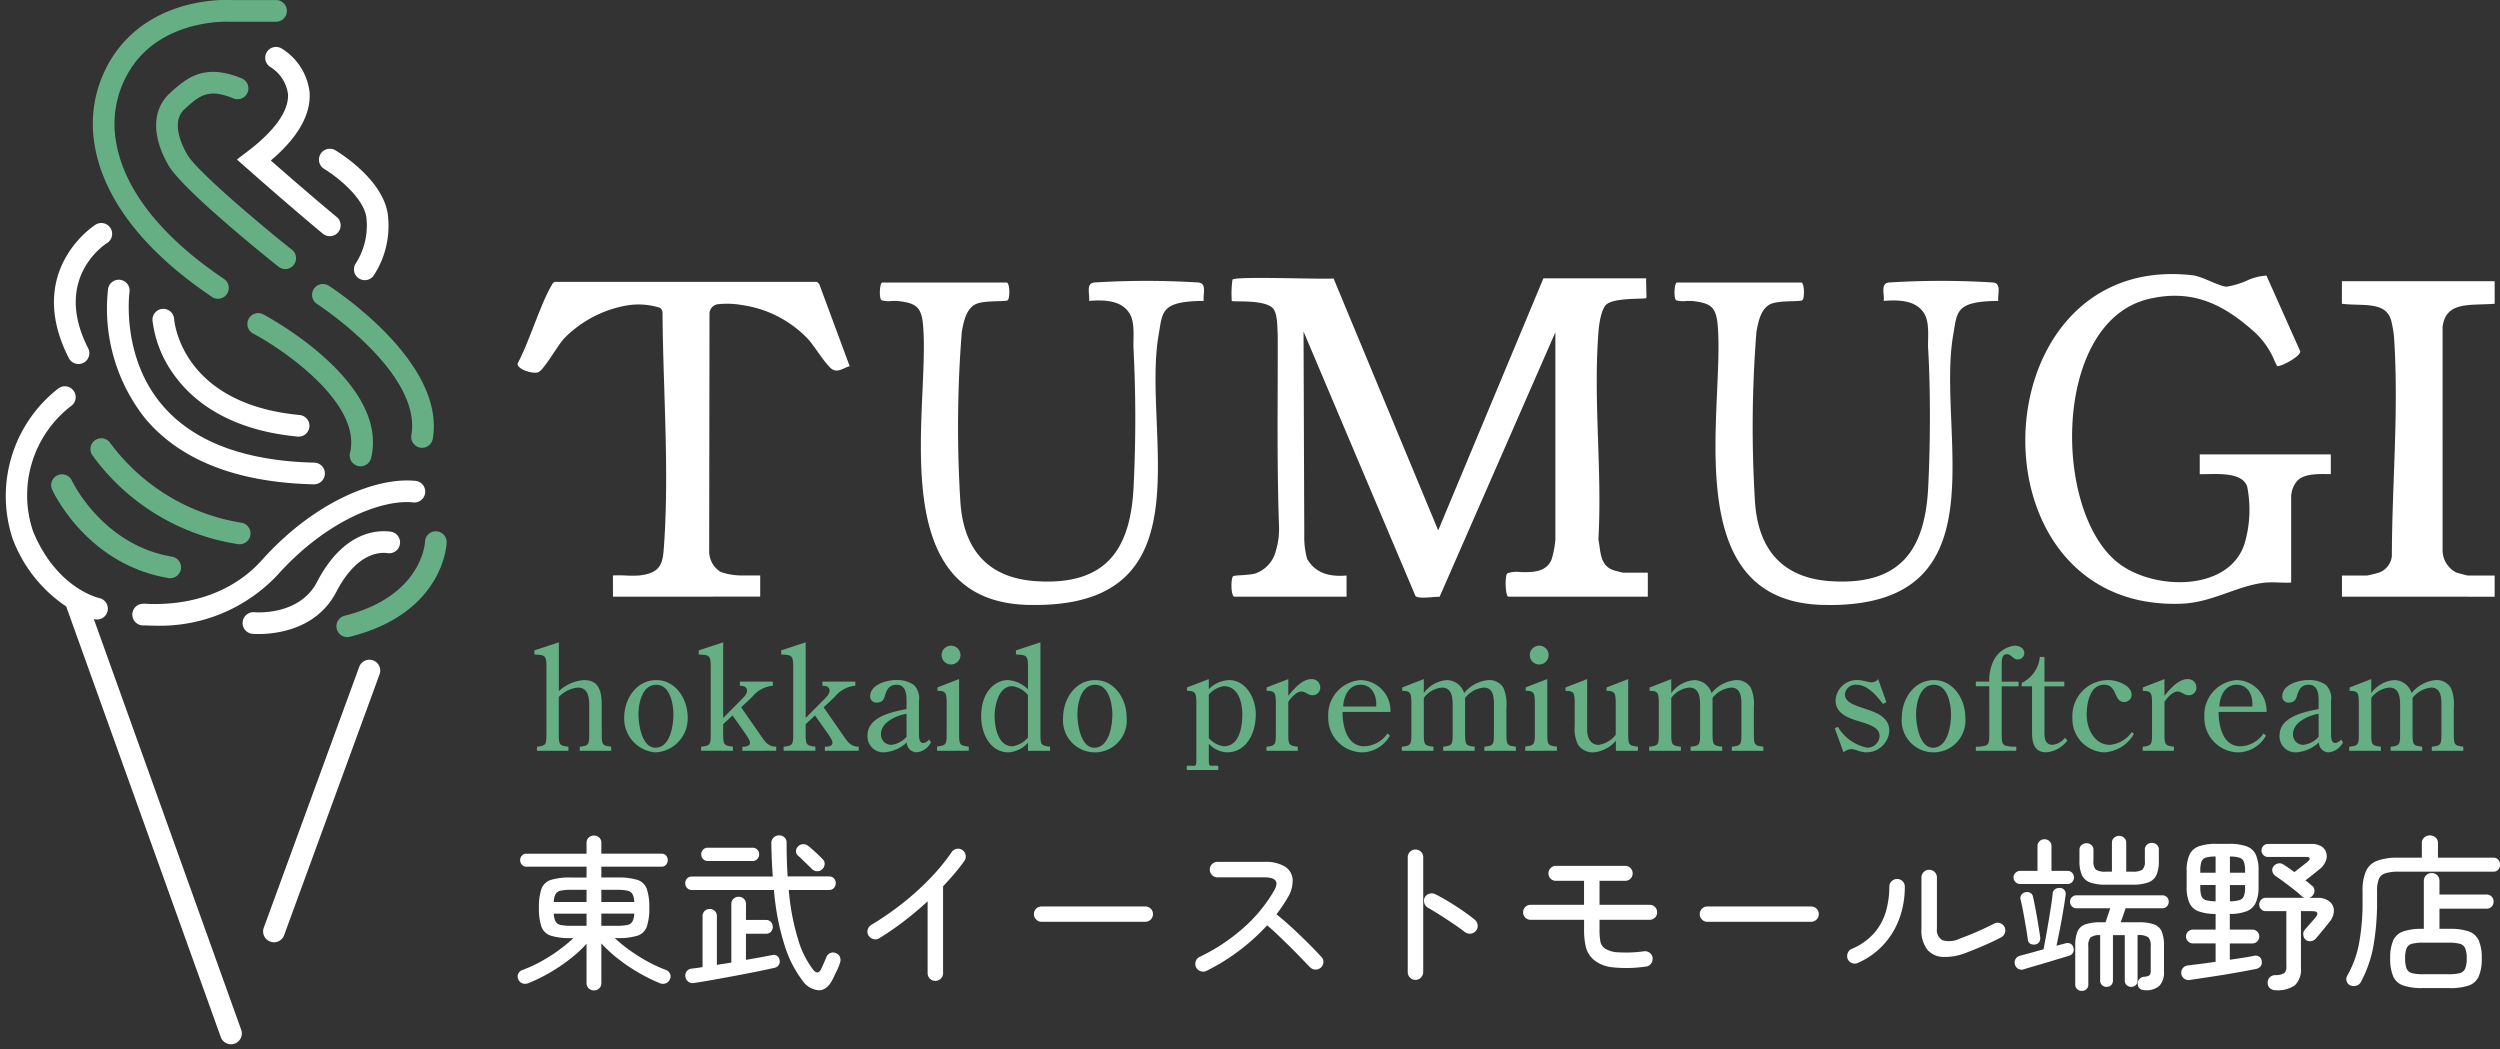 <svg xmlns="http://www.w3.org/2000/svg" width="239.443" height="100.5" viewBox="0 0 239.443 100.5">
  <rect x="0" y="0" width="239.443" height="100.5" fill="#333333" stroke="none"/>
  <g id="グループ_36427" data-name="グループ 36427" transform="translate(19429.768 15235.424)">
    <g id="グループ_35998" data-name="グループ 35998" transform="translate(-19380.188 -15209.173)">
      <g id="グループ_35996" data-name="グループ 35996">
        <path id="合体_6" data-name="合体 6" d="M62.479,12.231v-.393a2.733,2.733,0,0,1,.535-.018c.385.018.386.037.386-.916V5.621c-.027-.718-.081-.976-.894-.976V4.321l2.086-.8v.962a2.934,2.934,0,0,1,1.923-.867c1.693,0,2.587,1.815,2.574,3.29.014,1.68-.827,3.631-2.764,3.631a2.511,2.511,0,0,1-1.733-.827V10.9c0,.953,0,.934.38.916a2.665,2.665,0,0,1,.528.018v.393Zm2.113-7.22V9.17a2.309,2.309,0,0,0,1.449.785c1.477,0,1.761-1.855,1.761-3.008S67.449,4.2,66.013,4.2A2.352,2.352,0,0,0,64.592,5.011ZM143.439,8.6V4.214h-.99V3.889A3.069,3.069,0,0,0,144.183,1.4h.446V3.768h1.9v.446h-1.9v4.1c0,.61-.068,1.5.773,1.5a1.686,1.686,0,0,0,1.192-.678l.229.271a2.814,2.814,0,0,1-2.017,1.125C143.614,10.54,143.439,9.564,143.439,8.6Zm16.506-1.463a3.339,3.339,0,0,1,3.1-3.522A2.936,2.936,0,0,1,165.9,6.665h-4.591c0,1.328.392,3.291,2.085,3.291a2.766,2.766,0,0,0,2.222-1.233l.23.217a3.124,3.124,0,0,1-2.628,1.6A3.3,3.3,0,0,1,159.944,7.139Zm1.436-.989h3.155c.081-.935-.324-2.087-1.5-2.087C161.881,4.064,161.407,5.23,161.38,6.151ZM130.966,7.194c0-1.76,1.165-3.576,3.074-3.576,1.882,0,3.007,1.843,3.007,3.562a3.055,3.055,0,1,1-6.081.014Zm1.367-.3c0,.962.312,3.2,1.626,3.2,1.409,0,1.721-2.127,1.721-3.17,0-.989-.312-2.857-1.639-2.857C132.672,4.065,132.333,5.852,132.333,6.9Zm-5.664,3.453a1.632,1.632,0,0,0-.5-.121,1.243,1.243,0,0,0-.785.312l-.84-2.3.3-.149a4.2,4.2,0,0,0,2.8,2,1.161,1.161,0,0,0,1.192-1.111c0-1.748-4.213-.989-4.213-3.44a2.039,2.039,0,0,1,2.126-1.923c.488,0,.962.217,1.342.217a.78.78,0,0,0,.609-.312l.786,2.208-.326.175c-.663-.853-1.476-1.841-2.574-1.841a1.01,1.01,0,0,0-1.069.92c0,1.653,4.253,1.029,4.253,3.509a2.2,2.2,0,0,1-2.208,2.045A2.84,2.84,0,0,1,126.67,10.348ZM99.977,9.834a3.26,3.26,0,0,1-.339-1.8V5.622c-.041-.718-.054-.975-.88-.975V4.322l2.072-.8V8.385c0,.718.285,1.436,1.111,1.436a2.575,2.575,0,0,0,1.626-.962V5.622c-.042-.718-.054-.975-.88-.975V4.322l2.072-.8V8.535c0,1.272,0,1.354.933,1.462v.392H103.58V9.428a3.2,3.2,0,0,1-2.14,1.111A1.7,1.7,0,0,1,99.977,9.834ZM76.03,7.139a3.34,3.34,0,0,1,3.1-3.522A2.936,2.936,0,0,1,81.99,6.665H77.4c0,1.328.392,3.291,2.086,3.291a2.764,2.764,0,0,0,2.221-1.233l.23.217a3.124,3.124,0,0,1-2.628,1.6A3.3,3.3,0,0,1,76.03,7.139Zm1.436-.989h3.156c.081-.935-.325-2.087-1.5-2.087C77.968,4.064,77.493,5.23,77.466,6.151ZM50.64,7.194c0-1.76,1.164-3.576,3.074-3.576,1.882,0,3.007,1.843,3.007,3.562a3.055,3.055,0,1,1-6.081.014Zm1.367-.3c0,.962.312,3.2,1.626,3.2,1.409,0,1.721-2.127,1.721-3.17,0-.989-.312-2.857-1.639-2.857C52.346,4.065,52.008,5.852,52.008,6.9ZM8.6,7.194c0-1.76,1.165-3.576,3.075-3.576,1.881,0,3.006,1.843,3.006,3.562a3.245,3.245,0,0,1-3.088,3.359A3.245,3.245,0,0,1,8.6,7.194Zm1.368-.3c0,.962.311,3.2,1.625,3.2,1.409,0,1.721-2.127,1.721-3.17,0-.989-.312-2.857-1.638-2.857C10.3,4.065,9.967,5.852,9.967,6.9ZM170.914,9.589a3.581,3.581,0,0,1-2.167.949,1.526,1.526,0,0,1-1.6-1.612c0-1.8,2.357-2.262,3.739-2.533V5.5c0-.663-.136-1.436-.949-1.436-.677,0-.962.447-1.111,1.029-.122.42-.3.678-.785.678a.581.581,0,0,1-.637-.6c0-1.124,1.585-1.557,2.466-1.557a2.768,2.768,0,0,1,1.72.473,1.8,1.8,0,0,1,.487,1.544V8.722c0,.325,0,.921.407.921a.794.794,0,0,0,.556-.339l.176.285a1.717,1.717,0,0,1-1.382.949A.946.946,0,0,1,170.914,9.589Zm-2.478-.812a.983.983,0,0,0,.989,1.043,2.3,2.3,0,0,0,1.463-.772V6.84C169.926,7,168.436,7.652,168.436,8.777ZM147.305,7.246a3.435,3.435,0,0,1,3.454-3.629c.773,0,2.221.473,2.221,1.421a.7.7,0,0,1-.731.678c-1,0-.61-1.653-1.909-1.653-1.4,0-1.666,1.842-1.666,2.885,0,1.288.718,2.872,2.221,2.872a2.875,2.875,0,0,0,2.1-1.233l.2.19a3.49,3.49,0,0,1-2.857,1.761A3.193,3.193,0,0,1,147.305,7.246ZM35.67,9.589a3.586,3.586,0,0,1-2.168.949,1.526,1.526,0,0,1-1.6-1.612c0-1.8,2.357-2.262,3.739-2.533V5.5c0-.663-.136-1.436-.949-1.436-.677,0-.962.447-1.111,1.029-.121.42-.3.678-.785.678a.581.581,0,0,1-.637-.6c0-1.124,1.585-1.557,2.466-1.557a2.769,2.769,0,0,1,1.72.473,1.8,1.8,0,0,1,.487,1.544V8.722c0,.325,0,.921.407.921A.794.794,0,0,0,37.8,9.3l.176.285a1.717,1.717,0,0,1-1.382.949A.946.946,0,0,1,35.67,9.589Zm-2.479-.812A.983.983,0,0,0,34.18,9.82a2.3,2.3,0,0,0,1.463-.772V6.84C34.682,7,33.191,7.652,33.191,8.777Zm9.6-1.666c0-2.641,1.571-3.495,2.532-3.495a3.024,3.024,0,0,1,1.951.881V2.356c0-1.178-.19-1.124-1.151-1.192V.772L48.465,0V8.533c0,1.272,0,1.355.921,1.463v.392H47.274V9.616a2.752,2.752,0,0,1-1.855.921C43.6,10.537,42.79,8.668,42.79,7.11Zm1.287-.027c0,1.056.339,2.872,1.693,2.872a2.354,2.354,0,0,0,1.5-.84V5.052a2.371,2.371,0,0,0-1.5-.853C44.442,4.2,44.077,6.067,44.077,7.083ZM181.726,10.39V10c.921-.108.921-.19.921-1.462V6.109c0-.731.014-1.774-.989-1.774a2.6,2.6,0,0,0-1.774.989V8.535c0,1.272,0,1.354.92,1.462v.393h-3.019V10c.907-.108.907-.19.907-1.462V6.109c0-.731-.027-1.774-1.029-1.774a2.434,2.434,0,0,0-1.734.989V8.535c0,1.272,0,1.354.921,1.462v.393h-3.034V10c.921-.108.921-.19.921-1.462V5.622c-.04-.718-.054-.975-.88-.975V4.322l2.072-.8V4.864a2.965,2.965,0,0,1,2.248-1.246,1.752,1.752,0,0,1,1.612,1.246A3.384,3.384,0,0,1,182.1,3.618a1.576,1.576,0,0,1,1.45.745,3.912,3.912,0,0,1,.285,1.87v2.3c0,1.272,0,1.354.908,1.462v.393Zm-27.689,0V10c.894-.108.894-.19.894-1.462V5.622c-.04-.718-.054-.975-.88-.975V4.322l2.072-.8v1.6c.514-.636,1.328-1.6,2.221-1.6a.8.8,0,0,1,.84.785.718.718,0,0,1-.731.759c-.474,0-.65-.352-1.084-.352-.474,0-1.016.624-1.246,1V8.535c0,1.272,0,1.354.908,1.462v.393Zm-39.356,0V10c.921-.108.921-.19.921-1.462V6.109c0-.731.015-1.774-.989-1.774a2.6,2.6,0,0,0-1.774.989V8.535c0,1.272,0,1.354.921,1.462v.393h-3.02V10c.907-.108.907-.19.907-1.462V6.109c0-.731-.027-1.774-1.029-1.774a2.434,2.434,0,0,0-1.734.989V8.535c0,1.272,0,1.354.921,1.462v.393h-3.034V10c.921-.108.921-.19.921-1.462V5.622c-.04-.718-.054-.975-.88-.975V4.322l2.072-.8V4.864a2.965,2.965,0,0,1,2.248-1.246,1.751,1.751,0,0,1,1.612,1.246,3.386,3.386,0,0,1,2.315-1.246,1.576,1.576,0,0,1,1.451.745,3.923,3.923,0,0,1,.284,1.87v2.3c0,1.272,0,1.354.908,1.462v.393Zm-23.7,0V10c.921-.108.921-.19.921-1.462V6.109c0-.731.014-1.774-.989-1.774a2.6,2.6,0,0,0-1.774.989V8.535c0,1.272,0,1.354.92,1.462v.393H87.04V10c.908-.108.908-.19.908-1.462V6.109c0-.731-.027-1.774-1.029-1.774a2.432,2.432,0,0,0-1.734.989V8.535c0,1.272,0,1.354.921,1.462v.393H83.072V10c.921-.108.921-.19.921-1.462V5.622c-.041-.718-.054-.975-.88-.975V4.322l2.072-.8V4.864a2.965,2.965,0,0,1,2.248-1.246,1.752,1.752,0,0,1,1.612,1.246A3.384,3.384,0,0,1,91.36,3.618a1.576,1.576,0,0,1,1.45.745,3.912,3.912,0,0,1,.285,1.87v2.3c0,1.272,0,1.354.907,1.462v.393Zm-20.863,0V10c.895-.108.895-.19.895-1.462V5.622c-.041-.718-.055-.975-.881-.975V4.322l2.072-.8v1.6c.514-.636,1.328-1.6,2.221-1.6a.8.8,0,0,1,.84.785.718.718,0,0,1-.731.759c-.474,0-.65-.352-1.084-.352-.473,0-1.016.624-1.246,1V8.535c0,1.272,0,1.354.908,1.462v.393Zm-42.3,0V10c.38,0,.731-.068.731-.393,0-.244-.3-.624-.419-.827L26.874,7l-.894.84v.69c0,1.273,0,1.355.934,1.463v.392H23.867V10c.922-.108.922-.19.922-1.463V2.357c0-1.179-.19-1.125-1.151-1.193V.772L25.981,0V7.246l1.68-1.694c.216-.216.609-.568.609-.92,0-.326-.23-.462-.69-.474V3.765h3.156v.393a2.87,2.87,0,0,0-1.978,1.07l-1.056,1,1.924,2.764c.379.555.7,1.016,1.435,1v.392Zm-7.9,0V10c.379,0,.731-.068.731-.393,0-.244-.3-.624-.42-.827L18.975,7l-.895.84v.69c0,1.273,0,1.355.935,1.463v.392H15.967V10c.921-.108.921-.19.921-1.463V2.357c0-1.179-.189-1.125-1.151-1.193V.772L18.08,0V7.246l1.68-1.694c.216-.216.609-.568.609-.92,0-.326-.23-.462-.69-.474V3.765h3.156v.393a2.87,2.87,0,0,0-1.977,1.07l-1.056,1,1.923,2.764c.38.555.7,1.016,1.436,1v.392Zm-15.576,0V10c.908-.108.908-.19.908-1.463V6.054c0-.948-.19-1.72-1.1-1.72a2.925,2.925,0,0,0-1.816.907V8.533c0,1.273,0,1.355.922,1.463v.392H.243V10c.908-.108.908-.19.908-1.463V2.357C1.151,1.177.962,1.232,0,1.164V.772L2.342,0V4.672a3.958,3.958,0,0,1,2.4-1.056c1.422,0,1.707,1.029,1.707,2.438V8.533c0,1.273,0,1.355.907,1.463v.392Zm133.712,0V9.992h.38c.908-.108.908-.191.908-1.463V4.208h-1.288V3.761h1.288a4.278,4.278,0,0,1,.406-1.991,2.579,2.579,0,0,1,2.032-1.45c.434,0,.92.23.92.718a.61.61,0,0,1-.636.6c-.446,0-.6-.5-1.043-.5-.5,0-.487.651-.487,1.03v1.6h1.612v.447h-1.612V8.529c0,1.272,0,1.355.907,1.463h.488v.393Zm-43.156,0V9.977c.921-.108.921-.2.921-1.462v-2.9c-.041-.718-.054-.975-.88-.975V4.316l2.072-.8V8.529c0,1.272,0,1.354.921,1.462v.393Zm-56.334,0V9.977c.921-.108.921-.2.921-1.462v-2.9c-.041-.718-.054-.975-.88-.975V4.316l2.072-.8V8.529c0,1.272,0,1.354.921,1.462v.393ZM95.335,1.228A.9.9,0,0,1,96.23.321a.9.9,0,0,1,.014,1.8A.9.9,0,0,1,95.335,1.228ZM39,1.228A.9.9,0,0,1,39.9.321a.9.9,0,1,1,.014,1.8A.9.9,0,0,1,39,1.228Z" transform="translate(1.604 35.269)" fill="#66af84" stroke="rgba(0,0,0,0)" stroke-miterlimit="10" stroke-width="1"/>
        <path id="合体_5" data-name="合体 5" d="M125.4,31.69c-14.739,0-9.613-19.369-10.5-27.129-.2-1.518-.806-1.784-2.318-1.976a5.122,5.122,0,0,0-.661-.007,2.5,2.5,0,0,1-.962-.07c-.255-.168-.185-1.7.08-1.7h11.919c.3.09.309,1.544.08,1.7s-2.226-.007-3.029.359c-.963.441-1.2,1.764-1.362,2.669a115.718,115.718,0,0,0-.141,16.251c.278,4.311,2.382,7.317,7.285,7.628,6.734.426,9-3.1,9.305-8.97.206-4,.234-9.246,0-13.23-.063-1.061.179-2.533-.385-3.446-.778-1.261-2.4-1.32-3.878-1.2.1-.618-.339-1.666.49-1.762a79.991,79.991,0,0,1,10,0c.828.1.4,1.135.49,1.762-4.117.034-3.928,1.028-4.312,3.2-1.666,9.437,4.862,25.926-11.838,25.926Zm-76.107,0c-14.739,0-9.614-19.369-10.5-27.129-.2-1.518-.807-1.784-2.318-1.976a5.141,5.141,0,0,0-.662-.007,2.5,2.5,0,0,1-.962-.07c-.256-.168-.186-1.7.08-1.7H46.849c.305.09.309,1.544.08,1.7S44.7,2.5,43.9,2.867c-.963.441-1.2,1.764-1.362,2.669A115.569,115.569,0,0,0,42.4,21.787c.278,4.311,2.381,7.317,7.284,7.628,6.735.426,9-3.1,9.305-8.97a132.218,132.218,0,0,0,0-13.23c-.062-1.061.18-2.533-.384-3.446-.778-1.261-2.4-1.32-3.879-1.2.1-.618-.339-1.666.491-1.762a79.975,79.975,0,0,1,10,0c.828.1.4,1.135.491,1.762C61.589,2.6,61.778,3.6,61.4,5.765,59.728,15.2,66.257,31.692,49.558,31.691Zm95.106-15.9c.063-8.446,5.526-16.89,16.036-15.674.919.107,2.536,1.062,3.239,1.092a8.21,8.21,0,0,0,1.873-.546,5.134,5.134,0,0,1,1.948-.518l3.2,7.174c.351.439-1.907,1.63-2.174,1.485a4.321,4.321,0,0,1-.32-.663,7.738,7.738,0,0,0-1.946-2.674C163.47,3,160.488,1.355,156.178,2.394c-9.219,2.22-9.184,20.5-2.807,25.331,3.416,2.587,10.494,2.682,12.01-1.852a11.484,11.484,0,0,0,.274-5.5c-.406-1.272-2.324-1.244-3.749-1.216-.292.006-.565.012-.8.007V17.269h12.552v1.892c-.99-.011-2.494-.111-3.215.642l-.045.05a2.427,2.427,0,0,0-.536,1.545v8.145c-.37.022-.757.009-1.144,0a10.376,10.376,0,0,0-1.265,0c-2.625.229-5.089,1.9-8.029,2.024-.254.01-.5.016-.752.016C149,31.583,144.339,23.687,144.4,15.791ZM85.979,30.806,75.269,5.5,75.34,25.08a7.657,7.657,0,0,0,.276,2.2c.775,1.354,2.13,1.739,3.773,1.59v2.027H68.625c-.327-.09-.332-1.816-.086-1.967.157-.1,1.555-.074,2.143-.265a3.082,3.082,0,0,0,1.95-2.215,7.176,7.176,0,0,0,.285-2.4c-.215-6.331-.1-12.019-.121-18.265-.047-.649.008-2.067-.5-2.548-.87-.826-3.757-.54-3.9-.667A9.722,9.722,0,0,1,68.463.532c.168-.215,3.311-.17,5.995-.126,1.716.028,3.245.056,3.688.017L88.168,24.55,98.244.406h9.848c-.042.228.059,1.841,0,1.891-.137.12-2.953-.06-3.772.58-.576.451-.757,2.044-.809,2.725-.5,6.705.372,13.068,0,19.823.231,1.047.089,2.449,1.417,2.928.128.046.885.243.948.243h2.367v2.3H94.885c-.286,0-.36-2.068-.086-2.238a2.705,2.705,0,0,1,1.229-.118c1.1.026,2.534.052,3.016-1.259a9.356,9.356,0,0,0,.346-1.852V5.571L88.3,30.909a6.318,6.318,0,0,0-.74.038c-.267.02-.562.041-.826.041C86.364,30.988,86.053,30.947,85.979,30.806Zm88.748.09V28.87h2.41a10.694,10.694,0,0,0,1.147-.283,1.891,1.891,0,0,0,1.22-1.573c.021-7.036.681-13.987.208-21A9.975,9.975,0,0,0,179.5,4.7c-.394-2.184-2.735-1.6-4.779-1.856V.68h14.63V2.842c-2.391.187-4.678-.27-4.987,2.227V26.507a2.414,2.414,0,0,0,1.281,2.063c.117.047,1.067.3,1.126.3h2.578V30.9Zm-165.6,0V28.867a11.354,11.354,0,0,1,1.187,0,10.371,10.371,0,0,0,1.317,0c2.214-.238,2.274-1.286,2.388-2.9.511-7.228-.1-15.084-.144-22.244a.576.576,0,0,0-.281-.505,6.755,6.755,0,0,0-3.024-.231A11.057,11.057,0,0,0,4.543,6.07c-.639.607-1.858,2.858-2.49,3.29C1.607,9.666-.231,9.1.024,8.5,1.046,6.641,2.216,2.787,3.271,1.043a.632.632,0,0,1,.271-.3h25.12l.222.21L31.8,8.821c-.592.149-1.118.671-1.7.275-.625-.425-1.8-2.424-2.435-3.026a10.818,10.818,0,0,0-6.159-3.1,8.179,8.179,0,0,0-2.344-.082.927.927,0,0,0-.789.911l-.03,22.844a2.332,2.332,0,0,0,1.088,1.879,1.193,1.193,0,0,0,.118.044,6.276,6.276,0,0,0,1.958.3H23.23v2.025Z" transform="translate(0 0)" fill="#fff" stroke="rgba(0,0,0,0)" stroke-miterlimit="10" stroke-width="1"/>
      </g>
      <path id="パス_55562" data-name="パス 55562" d="M7.85,3.847a.724.724,0,0,1-.51-.191.661.661,0,0,1-.207-.51V-.618A11.915,11.915,0,0,1,5.562.833,17.613,17.613,0,0,1,3.657,2.125a15.571,15.571,0,0,1-2.025,1,.855.855,0,0,1-.6.064.668.668,0,0,1-.422-.367.628.628,0,0,1-.024-.558A.649.649,0,0,1,.979,1.9,13.417,13.417,0,0,0,2.733,1.1,15.64,15.64,0,0,0,4.438.02,14.192,14.192,0,0,0,5.873-1.16H5.634a6.125,6.125,0,0,1-1.921-.231,1.411,1.411,0,0,1-.9-.861,5.324,5.324,0,0,1-.239-1.81,5.324,5.324,0,0,1,.239-1.81,1.411,1.411,0,0,1,.9-.861,6.125,6.125,0,0,1,1.921-.231h1.5V-8H1.362a.537.537,0,0,1-.422-.191.637.637,0,0,1-.167-.431.628.628,0,0,1,.167-.438.547.547,0,0,1,.422-.183H7.133V-10.28a.661.661,0,0,1,.207-.51.724.724,0,0,1,.51-.191.7.7,0,0,1,.494.191.661.661,0,0,1,.207.51v1.036h5.771a.541.541,0,0,1,.43.183.646.646,0,0,1,.159.438.655.655,0,0,1-.159.431.531.531,0,0,1-.43.191H8.551v1.036h1.53a6.113,6.113,0,0,1,1.929.231,1.41,1.41,0,0,1,.893.861,5.324,5.324,0,0,1,.239,1.81,5.324,5.324,0,0,1-.239,1.81,1.41,1.41,0,0,1-.893.861,6.113,6.113,0,0,1-1.929.231H9.843A13.487,13.487,0,0,0,11.277.012a16.9,16.9,0,0,0,1.7,1.068,13.022,13.022,0,0,0,1.746.805.68.68,0,0,1,.4.359.594.594,0,0,1-.016.55.692.692,0,0,1-.422.391.822.822,0,0,1-.6-.056,16.344,16.344,0,0,1-2.025-1.013A16.941,16.941,0,0,1,10.138.809,13.277,13.277,0,0,1,8.551-.65V3.145a.661.661,0,0,1-.207.51A.7.7,0,0,1,7.85,3.847Zm.7-8.467h3.156a1.78,1.78,0,0,0-.175-.757.715.715,0,0,0-.486-.327,4.594,4.594,0,0,0-.98-.08H8.551Zm0,2.28h1.514a4.594,4.594,0,0,0,.98-.08.707.707,0,0,0,.486-.335,1.8,1.8,0,0,0,.175-.749H8.551Zm-2.9,0H7.133V-3.5H3.992a1.8,1.8,0,0,0,.175.749.712.712,0,0,0,.494.335A4.713,4.713,0,0,0,5.65-2.34ZM3.992-4.62H7.133V-5.784H5.65a4.713,4.713,0,0,0-.988.08.72.72,0,0,0-.494.327A1.78,1.78,0,0,0,3.992-4.62ZM27.825,2.922A10.882,10.882,0,0,1,26.159-.291a23.678,23.678,0,0,1-1.076-5.477H17.24a.617.617,0,0,1-.478-.191.66.66,0,0,1-.175-.462.632.632,0,0,1,.175-.454.63.63,0,0,1,.478-.183h7.732q-.112-1.483-.143-3.2a.7.7,0,0,1,.215-.526A.72.72,0,0,1,25.561-11a.772.772,0,0,1,.518.183.683.683,0,0,1,.215.55q0,1.722.1,3.2H30.36a.61.61,0,0,1,.462.183A.632.632,0,0,1,31-6.422a.66.66,0,0,1-.175.462.6.6,0,0,1-.462.191H26.5A22.482,22.482,0,0,0,27.418-.96,8.868,8.868,0,0,0,28.861,1.9q.43.494.733-.08.128-.271.263-.582L30.1.674a.681.681,0,0,1,.367-.4.648.648,0,0,1,.526,0A.653.653,0,0,1,31.4.642a.777.777,0,0,1,.024.526,5.625,5.625,0,0,1-.3.757q-.175.359-.351.726-.542,1.164-1.355,1.188A2.064,2.064,0,0,1,27.825,2.922ZM17.479,3.13a.731.731,0,0,1-.582-.1.747.747,0,0,1-.295-.47.67.67,0,0,1,.606-.8q.478-.048,1.036-.144V-3.249a.675.675,0,0,1,.2-.51.676.676,0,0,1,.486-.191.676.676,0,0,1,.486.191.675.675,0,0,1,.2.51V1.407q.335-.064.685-.112t.7-.112v-5.6a.661.661,0,0,1,.207-.51.7.7,0,0,1,.494-.191.7.7,0,0,1,.494.191.661.661,0,0,1,.207.51V-2.9h1.913a.6.6,0,0,1,.478.2.689.689,0,0,1,.175.47.66.66,0,0,1-.175.462.617.617,0,0,1-.478.191H22.4v2.5Q23.122.8,23.768.682t1.14-.215a.569.569,0,0,1,.47.072.591.591,0,0,1,.247.407.631.631,0,0,1-.08.462.6.6,0,0,1-.383.271q-.685.159-1.674.359t-2.1.407q-1.108.207-2.136.391T17.479,3.13ZM18.754-8.542a.6.6,0,0,1-.462-.191.64.64,0,0,1-.175-.446.632.632,0,0,1,.175-.454.61.61,0,0,1,.462-.183h4.272a.61.61,0,0,1,.462.183.632.632,0,0,1,.175.454.64.64,0,0,1-.175.446.6.6,0,0,1-.462.191Zm10.936.8a.647.647,0,0,1-.494.175.736.736,0,0,1-.494-.223q-.159-.175-.407-.407t-.486-.47q-.239-.239-.414-.383a.537.537,0,0,1-.2-.446.6.6,0,0,1,.2-.446.7.7,0,0,1,.486-.215.718.718,0,0,1,.5.183q.191.144.454.383t.518.478q.255.239.383.383a.59.59,0,0,1,.2.5A.691.691,0,0,1,29.69-7.745ZM40.53,2.938A.735.735,0,0,1,39.8,2.2V-4.684q-1.068.989-2.264,1.905a26.8,26.8,0,0,1-2.375,1.634.667.667,0,0,1-.55.08.812.812,0,0,1-.47-.335.71.71,0,0,1-.08-.566.747.747,0,0,1,.335-.454,28.907,28.907,0,0,0,3-2.073,26.07,26.07,0,0,0,2.646-2.392A19.657,19.657,0,0,0,42.109-9.4a.713.713,0,0,1,.47-.311.705.705,0,0,1,.55.12.717.717,0,0,1,.311.478.72.72,0,0,1-.12.558q-.414.59-.933,1.2T41.28-6.119V2.2a.706.706,0,0,1-.215.518A.725.725,0,0,1,40.53,2.938ZM50.717-2.722a.706.706,0,0,1-.518-.215.707.707,0,0,1-.215-.518.7.7,0,0,1,.215-.526.72.72,0,0,1,.518-.207h9.932a.72.72,0,0,1,.518.207.7.7,0,0,1,.215.526.706.706,0,0,1-.215.518.706.706,0,0,1-.518.215ZM66.5,1.981a.72.72,0,0,1-.566.024.7.7,0,0,1-.422-.375.745.745,0,0,1-.032-.566.676.676,0,0,1,.367-.423,17.935,17.935,0,0,0,4.185-2.767A14.3,14.3,0,0,0,73-5.736q.7-1.244-.941-1.244h-4.5a.694.694,0,0,1-.518-.223.733.733,0,0,1-.215-.526.707.707,0,0,1,.215-.518.706.706,0,0,1,.518-.215h4.5a3.551,3.551,0,0,1,1.953.446,1.582,1.582,0,0,1,.749,1.228A3.1,3.1,0,0,1,74.263-5q-.223.383-.486.773t-.566.789q.765.606,1.578,1.363T76.32-.6Q77.037.116,77.483.61a.669.669,0,0,1,.223.51.72.72,0,0,1-.223.526.748.748,0,0,1-.526.207.72.72,0,0,1-.526-.223q-.319-.319-.8-.821T74.582-.259q-.574-.566-1.156-1.124t-1.108-1A19.854,19.854,0,0,1,69.624.052,19.2,19.2,0,0,1,66.5,1.981Zm20.023.861A.694.694,0,0,1,86,2.619a.733.733,0,0,1-.215-.526v-11A.707.707,0,0,1,86-9.427a.706.706,0,0,1,.518-.215.725.725,0,0,1,.534.215.707.707,0,0,1,.215.518v11a.733.733,0,0,1-.215.526A.712.712,0,0,1,86.522,2.842ZM91.241-1.75q-.446-.351-1.06-.765t-1.251-.821q-.638-.407-1.2-.726a.746.746,0,0,1-.351-.431.726.726,0,0,1,.032-.558.7.7,0,0,1,.438-.359.771.771,0,0,1,.566.04q.638.319,1.331.741t1.339.869q.646.446,1.124.845a.767.767,0,0,1,.271.518.7.7,0,0,1-.175.55.73.73,0,0,1-.51.263A.8.8,0,0,1,91.241-1.75Zm17.345,3.317a12.8,12.8,0,0,1-3.172.072,3.353,3.353,0,0,1-1.8-.71,2.41,2.41,0,0,1-.765-1.212,7.258,7.258,0,0,1-.175-1.754v-.877H97.554a.693.693,0,0,1-.51-.207.694.694,0,0,1-.207-.51.694.694,0,0,1,.207-.51.693.693,0,0,1,.51-.207h5.117v-2.3H99.977a.693.693,0,0,1-.51-.207.694.694,0,0,1-.207-.51.7.7,0,0,1,.207-.5.68.68,0,0,1,.51-.215h6.632a.68.68,0,0,1,.51.215.7.7,0,0,1,.207.5.694.694,0,0,1-.207.51.693.693,0,0,1-.51.207h-2.455v2.3h4.8a.693.693,0,0,1,.51.207.694.694,0,0,1,.207.51.694.694,0,0,1-.207.51.693.693,0,0,1-.51.207h-4.8v.877a6.445,6.445,0,0,0,.08,1.2,1.108,1.108,0,0,0,.383.638A2.507,2.507,0,0,0,105.923.2a12.318,12.318,0,0,0,2.5-.1.733.733,0,0,1,.542.151.691.691,0,0,1,.271.5.734.734,0,0,1-.151.542A.69.69,0,0,1,108.586,1.567Zm5.9-4.289a.706.706,0,0,1-.518-.215.707.707,0,0,1-.215-.518.7.7,0,0,1,.215-.526.72.72,0,0,1,.518-.207h9.932a.72.72,0,0,1,.518.207.7.7,0,0,1,.215.526.707.707,0,0,1-.215.518.706.706,0,0,1-.518.215ZM139.226.259a5.437,5.437,0,0,1-2.192.383,2.036,2.036,0,0,1-1.506-.718,3.048,3.048,0,0,1-.542-1.977v-4.9a.725.725,0,0,1,.215-.534.706.706,0,0,1,.518-.215.725.725,0,0,1,.534.215.725.725,0,0,1,.215.534v4.9a1.089,1.089,0,0,0,.542,1.1,2.322,2.322,0,0,0,1.69-.175q.877-.319,1.738-.7t1.5-.718a.7.7,0,0,1,.566-.048.734.734,0,0,1,.438.367.726.726,0,0,1,.04.55.7.7,0,0,1-.359.438q-.749.4-1.65.789T139.226.259Zm-10.33.957a.68.68,0,0,1-.558.016.734.734,0,0,1-.414-.383.766.766,0,0,1,0-.574.675.675,0,0,1,.383-.4,5.909,5.909,0,0,0,2.184-1.555,5.517,5.517,0,0,0,1.1-2.065,8.605,8.605,0,0,0,.319-2.344.694.694,0,0,1,.223-.518.733.733,0,0,1,.526-.215.706.706,0,0,1,.518.215.707.707,0,0,1,.215.518,8.729,8.729,0,0,1-.542,3.109,7.459,7.459,0,0,1-1.546,2.5A7.35,7.35,0,0,1,128.9,1.216Zm21.442,2.679a.628.628,0,0,1-.438-.167.585.585,0,0,1-.183-.454v-3.7a3.461,3.461,0,0,1,.215-1.363,1.261,1.261,0,0,1,.749-.686,4.356,4.356,0,0,1,1.475-.2h.462q.1-.3.231-.686t.215-.654h-3.22A.6.6,0,0,1,149.4-4.2a.6.6,0,0,1-.183-.438.591.591,0,0,1,.183-.446.612.612,0,0,1,.438-.175h8.21a.6.6,0,0,1,.446.175.6.6,0,0,1,.175.446.612.612,0,0,1-.175.438.591.591,0,0,1-.446.183h-3.507q-.1.287-.231.67t-.247.67h1.706a4.344,4.344,0,0,1,1.483.2A1.261,1.261,0,0,1,158-1.79a3.461,3.461,0,0,1,.215,1.363V2.029a1.9,1.9,0,0,1-.422,1.363,1.826,1.826,0,0,1-1.363.438q-.686,0-.733-.59a.629.629,0,0,1,.159-.47.709.709,0,0,1,.478-.231.93.93,0,0,0,.51-.151.8.8,0,0,0,.1-.486V-.378a1.167,1.167,0,0,0-.231-.861,1.649,1.649,0,0,0-1.012-.207h-.016V2.906a.579.579,0,0,1-.175.438.6.6,0,0,1-.43.167.628.628,0,0,1-.438-.167.566.566,0,0,1-.183-.438V-1.447h-1.132V2.906a.579.579,0,0,1-.175.438.6.6,0,0,1-.43.167.628.628,0,0,1-.438-.167.566.566,0,0,1-.183-.438V-1.447a1.445,1.445,0,0,0-.917.223,1.2,1.2,0,0,0-.215.845V3.273a.6.6,0,0,1-.175.454A.62.62,0,0,1,150.337,3.895Zm2.3-10.173a4.25,4.25,0,0,1-1.506-.215,1.375,1.375,0,0,1-.781-.71,3.257,3.257,0,0,1-.231-1.355V-9.595a.6.6,0,0,1,.2-.478.689.689,0,0,1,.47-.175.689.689,0,0,1,.47.175.6.6,0,0,1,.2.478v1.036a1.106,1.106,0,0,0,.231.845,1.681,1.681,0,0,0,.98.191h.558V-10.3a.6.6,0,0,1,.207-.47.7.7,0,0,1,.478-.183.7.7,0,0,1,.478.183.6.6,0,0,1,.207.47v2.774h.574a1.681,1.681,0,0,0,.98-.191,1.106,1.106,0,0,0,.231-.845V-9.643a.586.586,0,0,1,.2-.462.689.689,0,0,1,.47-.175.689.689,0,0,1,.47.175.586.586,0,0,1,.2.462v1.084a3.257,3.257,0,0,1-.231,1.355,1.375,1.375,0,0,1-.781.71,4.307,4.307,0,0,1-1.522.215Zm-7.827,8.1a.69.69,0,0,1-.558-.04.674.674,0,0,1-.319-.438.682.682,0,0,1,.064-.5.652.652,0,0,1,.43-.311q.1-.032.43-.12t.821-.223l1-.279q.112-.558.239-1.268t.255-1.467q.127-.757.231-1.443t.151-1.164a.523.523,0,0,1,.255-.431.752.752,0,0,1,.478-.1.56.56,0,0,1,.407.215.645.645,0,0,1,.1.47q-.08.59-.223,1.451t-.319,1.762q-.175.9-.335,1.634l.845-.223a.659.659,0,0,1,.486.024.512.512,0,0,1,.279.359.591.591,0,0,1-.414.8q-.08.032-.51.159T147.571,1q-.6.183-1.2.359l-1.036.3Q144.9,1.79,144.805,1.822Zm-.367-8.164a.625.625,0,0,1-.446-.183.586.586,0,0,1-.191-.438.6.6,0,0,1,.191-.454.625.625,0,0,1,.446-.183H146.1v-2.36a.629.629,0,0,1,.2-.486.672.672,0,0,1,.47-.183.672.672,0,0,1,.47.183.629.629,0,0,1,.2.486V-7.6h1.53a.591.591,0,0,1,.446.183.632.632,0,0,1,.175.454.612.612,0,0,1-.175.438.591.591,0,0,1-.446.183Zm1.467,5.788a.756.756,0,0,1-.494-.064.477.477,0,0,1-.239-.4q-.08-.574-.2-1.276t-.247-1.387q-.128-.686-.255-1.18a.575.575,0,0,1,.08-.438.552.552,0,0,1,.383-.247.636.636,0,0,1,.47.048.557.557,0,0,1,.263.383q.127.558.255,1.252t.239,1.371q.112.678.191,1.22a.759.759,0,0,1-.072.454A.53.53,0,0,1,145.905-.554Zm14.794,3.4a.72.72,0,0,1-.55-.12.687.687,0,0,1-.279-.47.655.655,0,0,1,.136-.526.677.677,0,0,1,.486-.271q.526-.064,1.22-.151t1.443-.2V-.65h-2.168a.643.643,0,0,1-.47-.2.643.643,0,0,1-.2-.47.618.618,0,0,1,.2-.462.656.656,0,0,1,.47-.191h2.168v-1.5a4.786,4.786,0,0,1-1.642-.255,1.543,1.543,0,0,1-.869-.805,3.617,3.617,0,0,1-.263-1.507V-7.618a3.559,3.559,0,0,1,.271-1.531,1.578,1.578,0,0,1,.893-.8,4.776,4.776,0,0,1,1.674-.239h1.228a4.776,4.776,0,0,1,1.674.239,1.546,1.546,0,0,1,.885.8,3.654,3.654,0,0,1,.263,1.531v1.579A3.56,3.56,0,0,1,167-4.54a1.581,1.581,0,0,1-.861.805,4.516,4.516,0,0,1-1.618.263v1.5h2.168a.63.63,0,0,1,.462.191.63.63,0,0,1,.191.462.657.657,0,0,1-.191.47.617.617,0,0,1-.462.2h-2.168V.913q.67-.1,1.275-.191T166.853.53a.645.645,0,0,1,.486.088.541.541,0,0,1,.231.407.592.592,0,0,1-.088.5.717.717,0,0,1-.422.263q-.638.128-1.467.279t-1.714.295q-.885.144-1.706.263Zm8.226.989a.887.887,0,0,1-.534-.167.635.635,0,0,1-.247-.518.7.7,0,0,1,.183-.542.779.779,0,0,1,.55-.223,1.641,1.641,0,0,0,.853-.191.794.794,0,0,0,.2-.638V-3.743h-1.993a.561.561,0,0,1-.43-.191.64.64,0,0,1-.175-.446.64.64,0,0,1,.175-.446.561.561,0,0,1,.43-.191h3.714a.89.89,0,0,0-.1-.056.894.894,0,0,1-.1-.056q-.3-.287-.773-.662t-.949-.726q-.478-.351-.829-.59a.779.779,0,0,1-.295-.391.558.558,0,0,1,.072-.5.715.715,0,0,1,.422-.3.637.637,0,0,1,.534.08q.207.128.486.319t.582.415q.255-.191.638-.494t.638-.51q.223-.191.183-.319t-.343-.128H168.16a.572.572,0,0,1-.43-.183.612.612,0,0,1-.175-.438.621.621,0,0,1,.175-.431.561.561,0,0,1,.43-.191h4.177a1.716,1.716,0,0,1,.964.239,1.07,1.07,0,0,1,.462.614,1.237,1.237,0,0,1-.056.789,1.913,1.913,0,0,1-.574.765l-.678.542q-.359.287-.693.542.175.128.327.255l.263.223a.585.585,0,0,1,.271.438.663.663,0,0,1-.143.5.72.72,0,0,1-.351.255h.749a1.8,1.8,0,0,1,1.18.343,1.127,1.127,0,0,1,.43.869,1.676,1.676,0,0,1-.4,1.068q-.3.383-.693.861t-.63.749a.739.739,0,0,1-.454.255.644.644,0,0,1-.5-.112.664.664,0,0,1-.247-.462.614.614,0,0,1,.12-.494q.128-.144.327-.375t.407-.462q.207-.231.319-.375.462-.59-.335-.59h-1.068V1.694a2.078,2.078,0,0,1-.566,1.65A2.808,2.808,0,0,1,168.925,3.831Zm-5.771-8.515V-6.246h-1.467v.207a2.523,2.523,0,0,0,.112.853.625.625,0,0,0,.43.391A3.751,3.751,0,0,0,163.154-4.684Zm-1.467-2.743h1.467V-8.973a3.155,3.155,0,0,0-.925.1.648.648,0,0,0-.43.391,2.512,2.512,0,0,0-.112.861Zm2.838,2.743a3.353,3.353,0,0,0,.917-.12.647.647,0,0,0,.422-.391,2.45,2.45,0,0,0,.112-.845v-.207h-1.451Zm0-2.743h1.451v-.191a2.45,2.45,0,0,0-.112-.845.671.671,0,0,0-.422-.4,2.864,2.864,0,0,0-.917-.112Zm18.429,11.05a5.471,5.471,0,0,1-1.825-.247,1.628,1.628,0,0,1-.964-.869,4.2,4.2,0,0,1-.287-1.722,4.188,4.188,0,0,1,.287-1.73,1.632,1.632,0,0,1,.964-.861,5.471,5.471,0,0,1,1.825-.247h.143v-4.56a.745.745,0,0,1,.223-.574.748.748,0,0,1,.526-.207.74.74,0,0,1,.534.207.76.76,0,0,1,.215.574v1.276h4.5a.648.648,0,0,1,.5.2.672.672,0,0,1,.183.47.692.692,0,0,1-.183.486.648.648,0,0,1-.5.2h-4.5v1.929h.972a5.459,5.459,0,0,1,1.833.247,1.633,1.633,0,0,1,.956.861,4.188,4.188,0,0,1,.287,1.73,4.2,4.2,0,0,1-.287,1.722,1.629,1.629,0,0,1-.956.869,5.459,5.459,0,0,1-1.833.247Zm-6.887-.255a.619.619,0,0,1-.367-.407.673.673,0,0,1,.064-.534A9.845,9.845,0,0,0,176.9-.657a21.944,21.944,0,0,0,.335-4.138v-.877a4.6,4.6,0,0,1,.319-1.89,1.914,1.914,0,0,1,1.068-1,5.524,5.524,0,0,1,2.025-.3h2.264v-1.4a.67.67,0,0,1,.231-.534.794.794,0,0,1,.534-.2.815.815,0,0,1,.55.2.67.67,0,0,1,.231.534v1.4h5.309a.58.58,0,0,1,.47.2.708.708,0,0,1,.167.47.718.718,0,0,1-.167.462.57.57,0,0,1-.47.207h-9.055a4.24,4.24,0,0,0-1.283.151.991.991,0,0,0-.63.55,2.952,2.952,0,0,0-.175,1.148v.893a24.381,24.381,0,0,1-.343,4.345,11.668,11.668,0,0,1-1.2,3.468.7.7,0,0,1-.43.359A.853.853,0,0,1,176.067,3.369ZM183.081,2.3h2.359a4.37,4.37,0,0,0,1.084-.1.777.777,0,0,0,.534-.431,2.437,2.437,0,0,0,.151-.981,2.437,2.437,0,0,0-.151-.981.777.777,0,0,0-.534-.431,4.37,4.37,0,0,0-1.084-.1h-2.359a4.471,4.471,0,0,0-1.092.1.756.756,0,0,0-.534.431,2.559,2.559,0,0,0-.143.981,2.559,2.559,0,0,0,.143.981.756.756,0,0,0,.534.431A4.471,4.471,0,0,0,183.081,2.3Z" transform="translate(-0.535 64.758)" fill="#fff"/>
    </g>
    <g id="グループ_35994" data-name="グループ 35994" transform="translate(-19429.254 -15235.424)">
      <path id="パス_55516" data-name="パス 55516" d="M140.734,28.438a1.038,1.038,0,1,0,1.16-1.722c-7.557-5.09-9.786-9.908-10.324-13.053A9.771,9.771,0,0,1,133.294,6.1c3.229-4.346,9.127-4.022,9.185-4.018l4.4,0a1.038,1.038,0,1,0,0-2.077h-4.3c-.625-.035-7.148-.268-10.954,4.854a11.827,11.827,0,0,0-2.1,9.147c.607,3.545,3.044,8.925,11.211,14.425" transform="translate(-120.954 0)" fill="#66af84"/>
      <path id="パス_55517" data-name="パス 55517" d="M155.632,34.415c-.639-1.124-1.515-3.184-.211-4.35l.033-.03c1.37-1.225,2.2-1.964,4.619-.969a1.038,1.038,0,1,0,.79-1.921c-3.626-1.491-5.308.014-6.792,1.341l-.033.03c-1.747,1.562-1.823,4.086-.211,6.924,1.415,2.489,10.5,9.7,10.589,9.763A1.035,1.035,0,0,0,165.863,45a1.041,1.041,0,0,0-.2-1.453c-1.275-.979-8.99-7.3-10.034-9.131" transform="translate(-138.23 -19.642)" fill="#66af84"/>
      <path id="パス_55518" data-name="パス 55518" d="M210.69,106.7c.1.065,10.072,6.564,9.035,12.56a1.038,1.038,0,1,0,2.046.354c1.271-7.348-9.5-14.365-9.958-14.66a1.038,1.038,0,0,0-1.123,1.747" transform="translate(-180.838 -77.586)" fill="#66af84"/>
      <path id="パス_55519" data-name="パス 55519" d="M196.174,128.934a1.038,1.038,0,1,0,2.019.485c1.742-7.25-9.83-13.492-10.324-13.754a1.038,1.038,0,0,0-.975,1.833c2.966,1.579,10.415,6.711,9.279,11.435" transform="translate(-163.163 -85.553)" fill="#66af84"/>
      <path id="パス_55520" data-name="パス 55520" d="M125.52,182.909c-6.658-1.109-9.559-7.22-9.588-7.282a1.038,1.038,0,0,0-1.887.867c.134.292,3.366,7.169,11.133,8.463a1.038,1.038,0,1,0,.341-2.048" transform="translate(-109.561 -129.594)" fill="#66af84"/>
      <path id="パス_55521" data-name="パス 55521" d="M142.89,169.806a19.443,19.443,0,0,1-12.548-7.61,1.038,1.038,0,0,0-1.749,1.119,21.177,21.177,0,0,0,13.963,8.541,1.038,1.038,0,1,0,.334-2.049" transform="translate(-120.282 -119.742)" fill="#66af84"/>
      <path id="パス_55522" data-name="パス 55522" d="M228.774,196.03a1.038,1.038,0,0,0-1.08.991c-.01.213-.338,5.245-7.7,7.1a1.038,1.038,0,0,0,.252,2.045,1.019,1.019,0,0,0,.254-.032c8.933-2.247,9.256-8.755,9.265-9.031a1.035,1.035,0,0,0-.995-1.069" transform="translate(-187.5 -145.147)" fill="#66af84"/>
      <path id="合体_4" data-name="合体 4" d="M20.626,94.815,5.825,53.586a13.5,13.5,0,0,1-5.116-6.45L.682,47.06a13.061,13.061,0,0,1,4.41-14.366A1.038,1.038,0,0,1,6.3,34.385a10.791,10.791,0,0,0-3.65,12c2.232,5.426,6.184,6.362,6.352,6.4a1.039,1.039,0,0,1-.218,2.053,1.062,1.062,0,0,1-.212-.022l-.1-.024L22.58,94.113a1.038,1.038,0,1,1-1.954.7Zm4.742-9.126a1.038,1.038,0,0,1-.618-1.332l9.141-24.986a1.038,1.038,0,1,1,1.95.713L26.7,85.071a1.037,1.037,0,0,1-1.332.618Zm-1.7-29.48a1.038,1.038,0,0,1,.187-2.068c.183.016,4.319.329,5.995-2.9,2.533-4.875,5.778-4.99,7.056-4.816a1.038,1.038,0,0,1-.284,2.057c-.842-.117-3.006.014-4.929,3.716-1.9,3.666-5.913,4.031-7.432,4.031C23.923,56.23,23.709,56.212,23.667,56.209Zm-10.285-.8-.124-.006a1.038,1.038,0,0,1-.311-2.044,1.654,1.654,0,0,1,.532-.025c4.541.214,8.477-1.272,11.084-4.181,5.114-5.706,11.034-7.933,14.63-7.6A1.038,1.038,0,1,1,39,43.614c-2.98-.273-8.287,1.779-12.9,6.921a15.435,15.435,0,0,1-11.775,4.892C14.019,55.427,13.7,55.419,13.382,55.4ZM29.526,41.891C22.2,41.715,16.779,39.6,13.407,35.6A16.932,16.932,0,0,1,9.835,23.182a1.038,1.038,0,0,1,2.055.3c-.009.066-.82,6.15,3.12,10.8,2.973,3.51,7.874,5.372,14.566,5.532a1.038,1.038,0,0,1-.024,2.076ZM27.98,37.316c-6.766-.641-10.18-3.589-11.852-5.95a11.067,11.067,0,0,1-2.036-5.17,1.038,1.038,0,0,1,2.072-.145c.026.336.759,8.133,12.012,9.2a1.038,1.038,0,0,1-.1,2.072C28.047,37.321,28.013,37.32,27.98,37.316ZM6.078,29.8c-4.3-8.424,2.495-12.739,2.564-12.782a1.038,1.038,0,0,1,1.093,1.766c-.227.143-5.213,3.394-1.807,10.073a1.038,1.038,0,1,1-1.85.943Zm27.747-7.65A1.038,1.038,0,0,1,33.58,20.7a6.686,6.686,0,0,0,.988-4.416c-.311-1.972-3.014-3.992-4.029-4.6A1.038,1.038,0,0,1,31.609,9.9c.458.275,4.493,2.781,5.011,6.06A8.706,8.706,0,0,1,35.272,21.9a1.038,1.038,0,0,1-1.448.244Zm-3.408-4.259c-.026-.021-2.608-2.142-7.29-6.271l-.951-.839,1.01-.767c2.63-2,3.973-3.9,3.884-5.5A3.62,3.62,0,0,0,25.4,1.932,1.038,1.038,0,0,1,26.45.141a5.681,5.681,0,0,1,2.69,4.228c.13,2.112-1.119,4.3-3.715,6.507,4.063,3.564,6.284,5.388,6.307,5.407a1.038,1.038,0,1,1-1.316,1.606Z" transform="translate(0 4.497)" fill="#fff" stroke="rgba(0,0,0,0)" stroke-miterlimit="10" stroke-width="1"/>
    </g>
  </g>
</svg>
